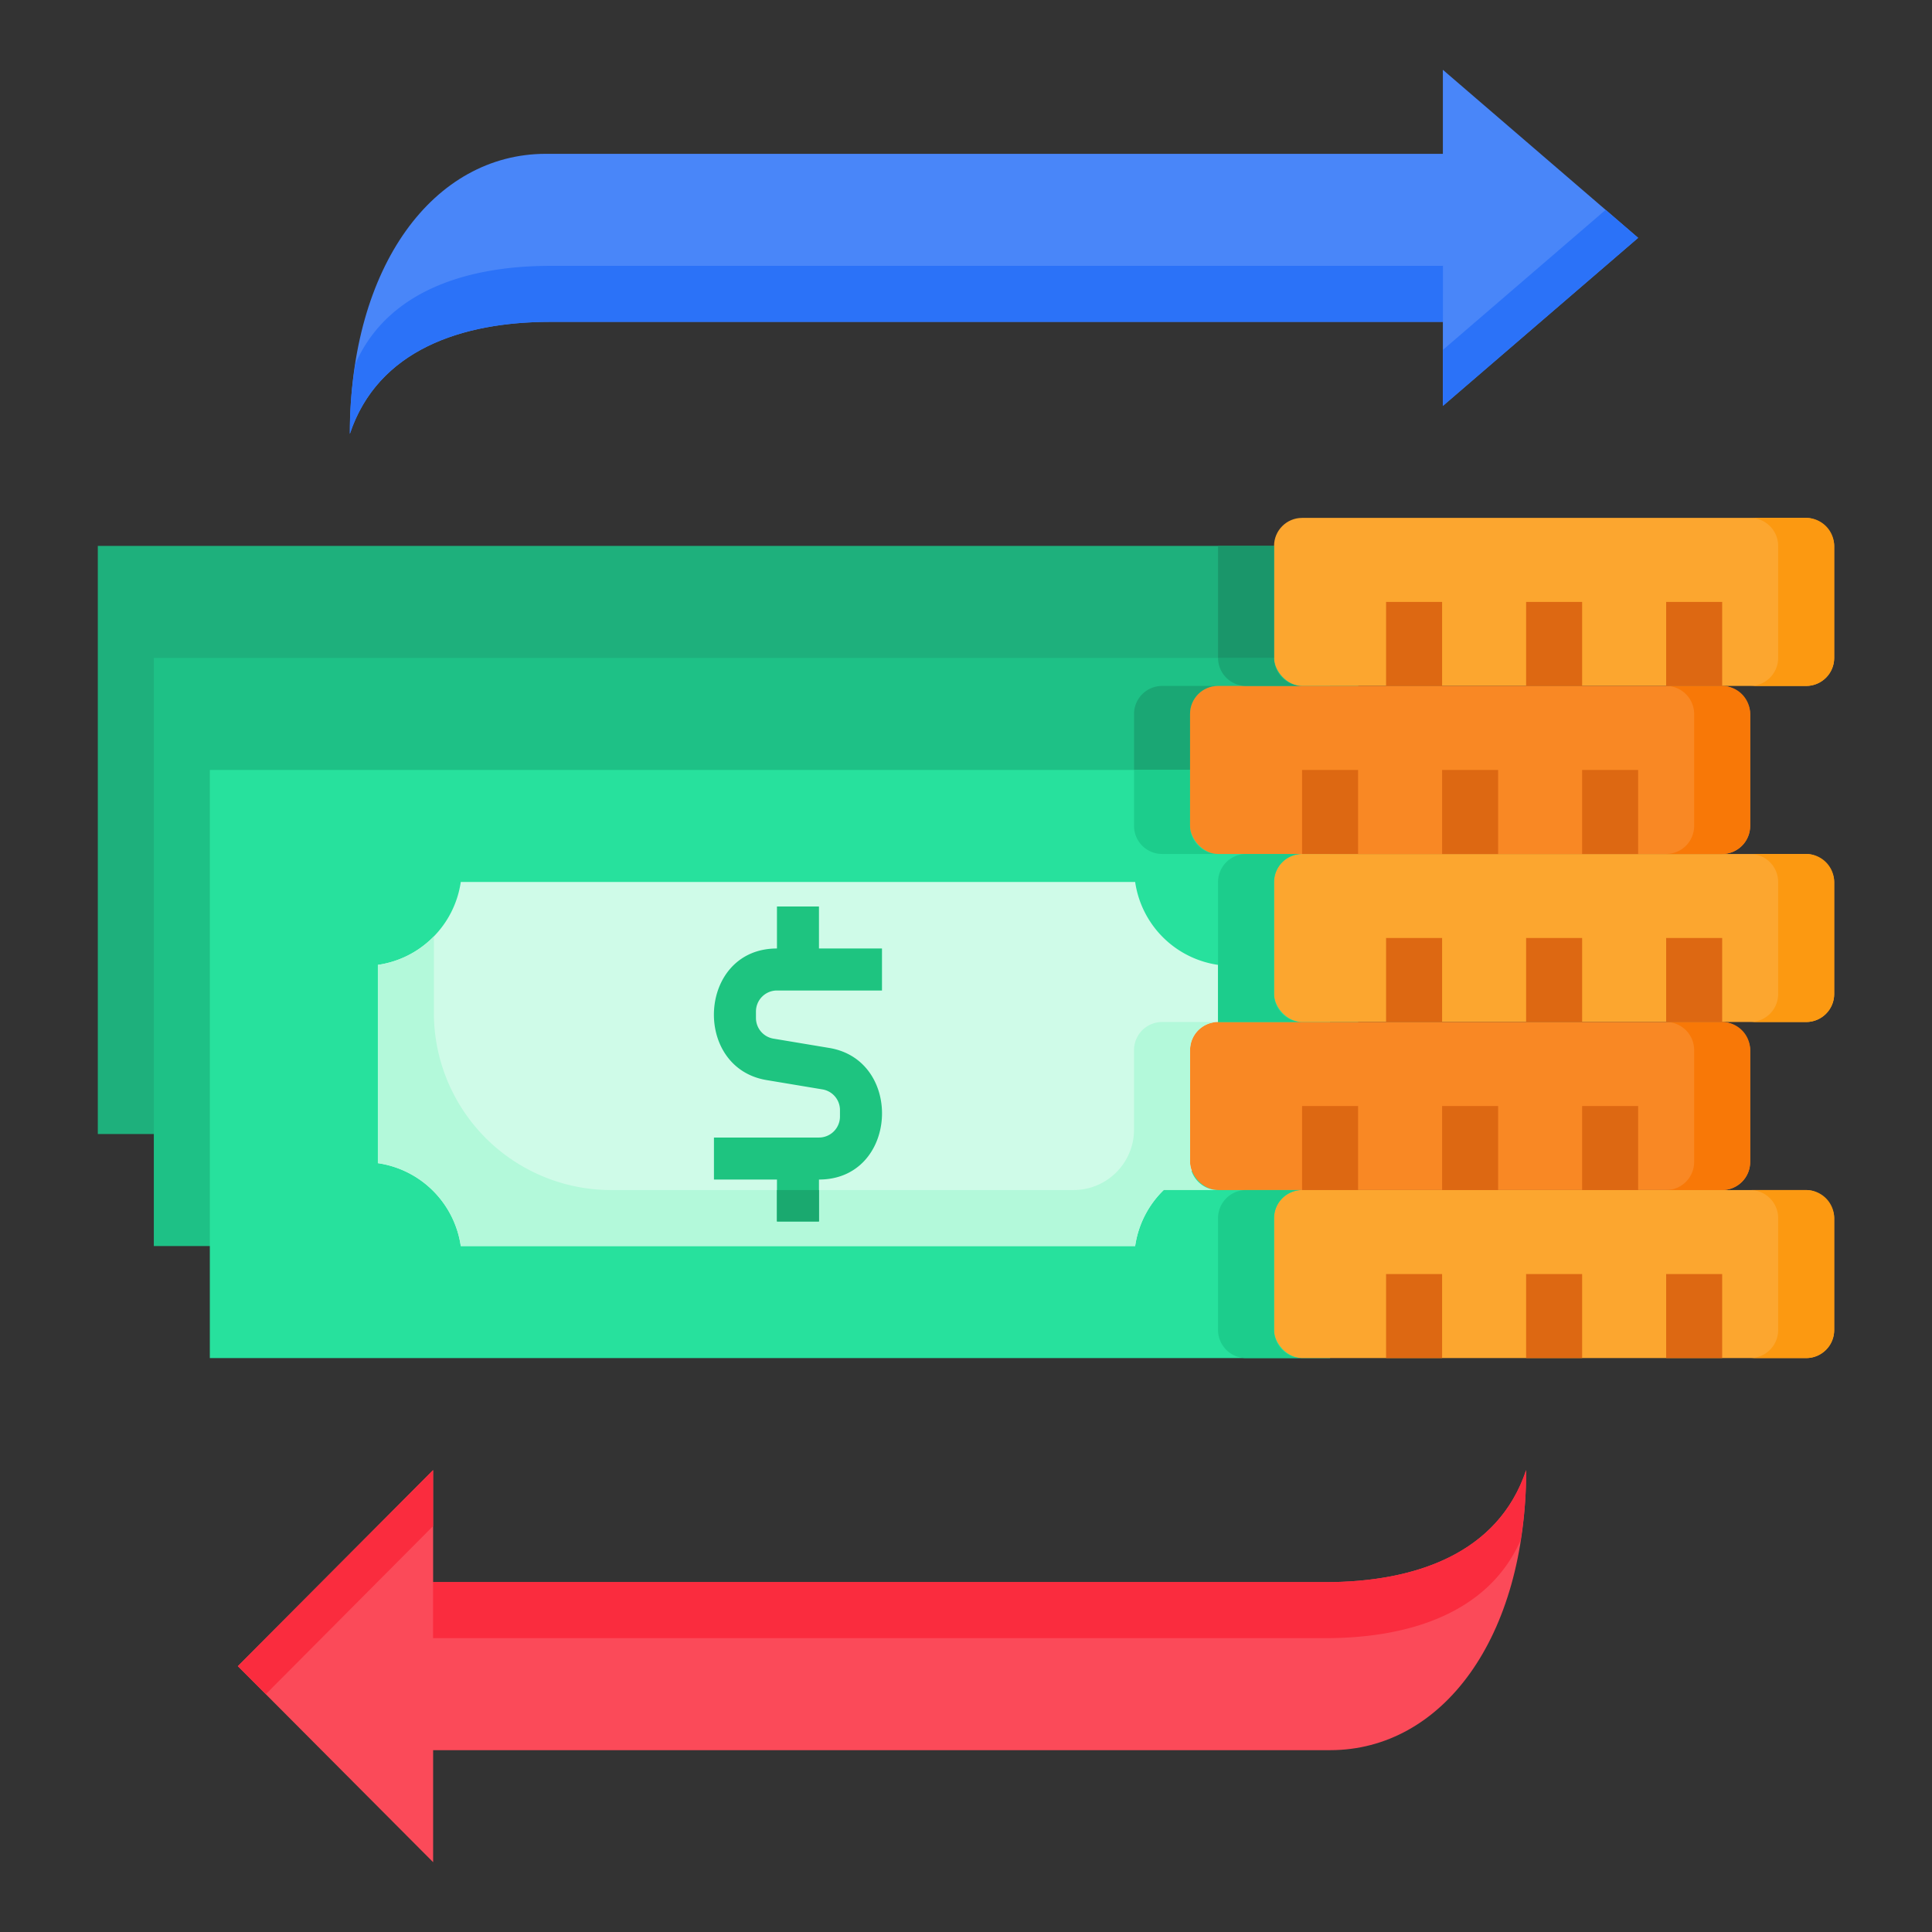<?xml version="1.0" encoding="UTF-8"?>
<svg xmlns="http://www.w3.org/2000/svg" id="Layer_1" height="512" viewBox="0 0 512 512" width="512" data-name="Layer 1">
  <rect x="0" y="0" width="512" height="512" fill="#333333" stroke="none"/>
  <path d="m25.922 144.672h326.563v155.859h-326.563z" fill="#1eb07c"></path>
  <path d="m40.766 174.359h311.719v155.859h-311.719z" fill="#1ec186"></path>
  <path d="m55.609 204.047h296.875v155.859h-296.875z" fill="#27e19d"></path>
  <path d="m322.797 181.781a7.444 7.444 0 0 0 -7.422 7.422v14.844h-14.844v-14.844a7.444 7.444 0 0 1 7.422-7.422z" fill="#1aa774"></path>
  <path d="m322.797 226.312h-14.844a7.444 7.444 0 0 1 -7.422-7.422v-14.844h14.844v14.844a7.444 7.444 0 0 0 7.422 7.422z" fill="#1ccd8c"></path>
  <path d="m352.484 144.672h7.422v155.859h-7.422z" fill="#1a966a"></path>
  <path d="m352.484 174.359h7.422v155.859h-7.422z" fill="#1aa774"></path>
  <path d="m322.797 255.703v52.547a25.979 25.979 0 0 0 -21.969 21.969h-178.718a25.979 25.979 0 0 0 -21.969-21.969v-52.547a25.978 25.978 0 0 0 21.969-21.969h178.718a25.978 25.978 0 0 0 21.969 21.968z" fill="#cffbe8"></path>
  <rect fill="#fca62f" height="44.531" rx="7.422" width="148.438" x="337.641" y="226.313"></rect>
  <rect fill="#fca62f" height="44.531" rx="7.422" width="148.438" x="337.641" y="137.25"></rect>
  <rect fill="#f98824" height="44.531" rx="7.422" width="148.438" x="315.375" y="270.844"></rect>
  <rect fill="#f98824" height="44.531" rx="7.422" width="148.438" x="315.375" y="181.781"></rect>
  <rect fill="#fca62f" height="44.531" rx="7.422" width="148.438" x="337.641" y="315.375"></rect>
  <path d="m486.078 233.734v29.688a7.444 7.444 0 0 1 -7.422 7.422h-14.844a7.444 7.444 0 0 0 7.422-7.422v-29.688a7.444 7.444 0 0 0 -7.422-7.422h14.844a7.444 7.444 0 0 1 7.422 7.422z" fill="#fc9911"></path>
  <path d="m486.078 144.672v29.688a7.444 7.444 0 0 1 -7.422 7.422h-14.844a7.444 7.444 0 0 0 7.422-7.422v-29.688a7.444 7.444 0 0 0 -7.422-7.422h14.844a7.444 7.444 0 0 1 7.422 7.422z" fill="#fc9911"></path>
  <path d="m463.812 278.266v29.688a7.444 7.444 0 0 1 -7.422 7.422h-14.844a7.444 7.444 0 0 0 7.422-7.422v-29.688a7.444 7.444 0 0 0 -7.422-7.422h14.844a7.444 7.444 0 0 1 7.422 7.422z" fill="#f87807"></path>
  <path d="m463.812 189.203v29.688a7.444 7.444 0 0 1 -7.422 7.422h-14.844a7.444 7.444 0 0 0 7.422-7.422v-29.688a7.444 7.444 0 0 0 -7.422-7.422h14.844a7.444 7.444 0 0 1 7.422 7.422z" fill="#f87807"></path>
  <path d="m486.078 322.797v29.688a7.444 7.444 0 0 1 -7.422 7.422h-14.844a7.444 7.444 0 0 0 7.422-7.422v-29.688a7.444 7.444 0 0 0 -7.422-7.422h14.844a7.444 7.444 0 0 1 7.422 7.422z" fill="#fc9911"></path>
  <path d="m345.062 270.844h-22.266v-37.109a7.444 7.444 0 0 1 7.422-7.422h14.844a7.444 7.444 0 0 0 -7.422 7.422v29.688a7.444 7.444 0 0 0 7.422 7.422z" fill="#1ccd8c"></path>
  <path d="m345.062 181.781h-14.844a7.444 7.444 0 0 1 -7.422-7.422h14.844a7.444 7.444 0 0 0 7.422 7.422z" fill="#1aa774"></path>
  <path d="m322.797 144.672h14.844v29.688h-14.844z" fill="#1a966a"></path>
  <path d="m315.375 307.953v-29.688a7.444 7.444 0 0 1 7.422-7.422h-14.844a7.444 7.444 0 0 0 -7.422 7.422v21.122a16.035 16.035 0 0 1 -15.988 15.988h-122.727a46.97 46.97 0 0 1 -46.832-46.832v-20.41a25.574 25.574 0 0 1 -14.844 7.57v52.547a25.979 25.979 0 0 1 21.969 21.969h178.719a25.576 25.576 0 0 1 7.57-14.844h14.399a7.444 7.444 0 0 1 -7.421-7.422z" fill="#b3f9da"></path>
  <path d="m345.062 359.906h-14.844a7.444 7.444 0 0 1 -7.422-7.422v-29.688a7.444 7.444 0 0 1 7.422-7.422h14.844a7.444 7.444 0 0 0 -7.422 7.422v29.688a7.444 7.444 0 0 0 7.422 7.422z" fill="#1ccd8c"></path>
  <g fill="#dd6812">
    <path d="m367.328 159.516h14.844v22.266h-14.844z"></path>
    <path d="m404.438 159.516h14.844v22.266h-14.844z"></path>
    <path d="m441.547 159.516h14.844v22.266h-14.844z"></path>
    <path d="m345.063 204.047h14.844v22.266h-14.844z"></path>
    <path d="m382.172 204.047h14.844v22.266h-14.844z"></path>
    <path d="m419.281 204.047h14.844v22.266h-14.844z"></path>
    <path d="m367.328 248.578h14.844v22.266h-14.844z"></path>
    <path d="m404.438 248.578h14.844v22.266h-14.844z"></path>
    <path d="m441.547 248.578h14.844v22.266h-14.844z"></path>
    <path d="m345.063 293.109h14.844v22.266h-14.844z"></path>
    <path d="m382.172 293.109h14.844v22.266h-14.844z"></path>
    <path d="m419.281 293.109h14.844v22.266h-14.844z"></path>
    <path d="m367.328 337.641h14.844v22.266h-14.844z"></path>
    <path d="m404.438 337.641h14.844v22.266h-14.844z"></path>
    <path d="m441.547 337.641h14.844v22.266h-14.844z"></path>
  </g>
  <path d="m404.438 389.594c0 44.531-22.266 74.219-51.953 74.219h-237.702v29.688l-51.752-51.953 51.752-51.953v29.688h236.526c23.441 0 45.706-7.422 53.128-29.688z" fill="#fb4a59"></path>
  <path d="m114.762 404.438-44.309 44.531-7.422-7.422 51.731-51.953z" fill="#fa2c3e"></path>
  <path d="m404.438 389.594a107.049 107.049 0 0 1 -1.484 18.629c-8.535 19.297-29.613 25.902-51.656 25.902h-236.536v-14.844h236.536c23.453 0 45.718-7.422 53.14-29.688z" fill="#fa2c3e"></path>
  <path d="m92.719 114.984c0-44.531 22.266-74.219 51.953-74.219h237.702v-22.266l51.752 44.531-51.752 44.531v-22.266h-236.526c-23.441 0-45.706 7.422-53.128 29.688z" fill="#4986f9"></path>
  <path d="m382.395 85.297h-236.536c-23.453 0-45.719 7.422-53.14 29.688a107.047 107.047 0 0 1 1.484-18.629c8.535-19.297 29.613-25.902 51.656-25.902h236.535z" fill="#2b72f8"></path>
  <path d="m434.125 63.031-51.73 44.532v-14.844l43.121-37.11z" fill="#2b72f8"></path>
  <path d="m205.902 262.494h27.832v-11.133h-16.699v-11.133h-11.133v11.133c-20.928 0-22.591 31.564-2.745 34.872l14.797 2.468a5.55 5.55 0 0 1 4.648 5.49v1.702a5.572 5.572 0 0 1 -5.566 5.566h-27.832v11.133h16.699v11.133h11.133v-11.133c20.928 0 22.591-31.564 2.745-34.872l-14.797-2.468a5.55 5.55 0 0 1 -4.648-5.49v-1.702a5.572 5.572 0 0 1 5.566-5.567z" fill="#1ec480"></path>
  <path d="m205.902 315.375h11.133v8.313h-11.133z" fill="#1aa96f"></path>
</svg>
